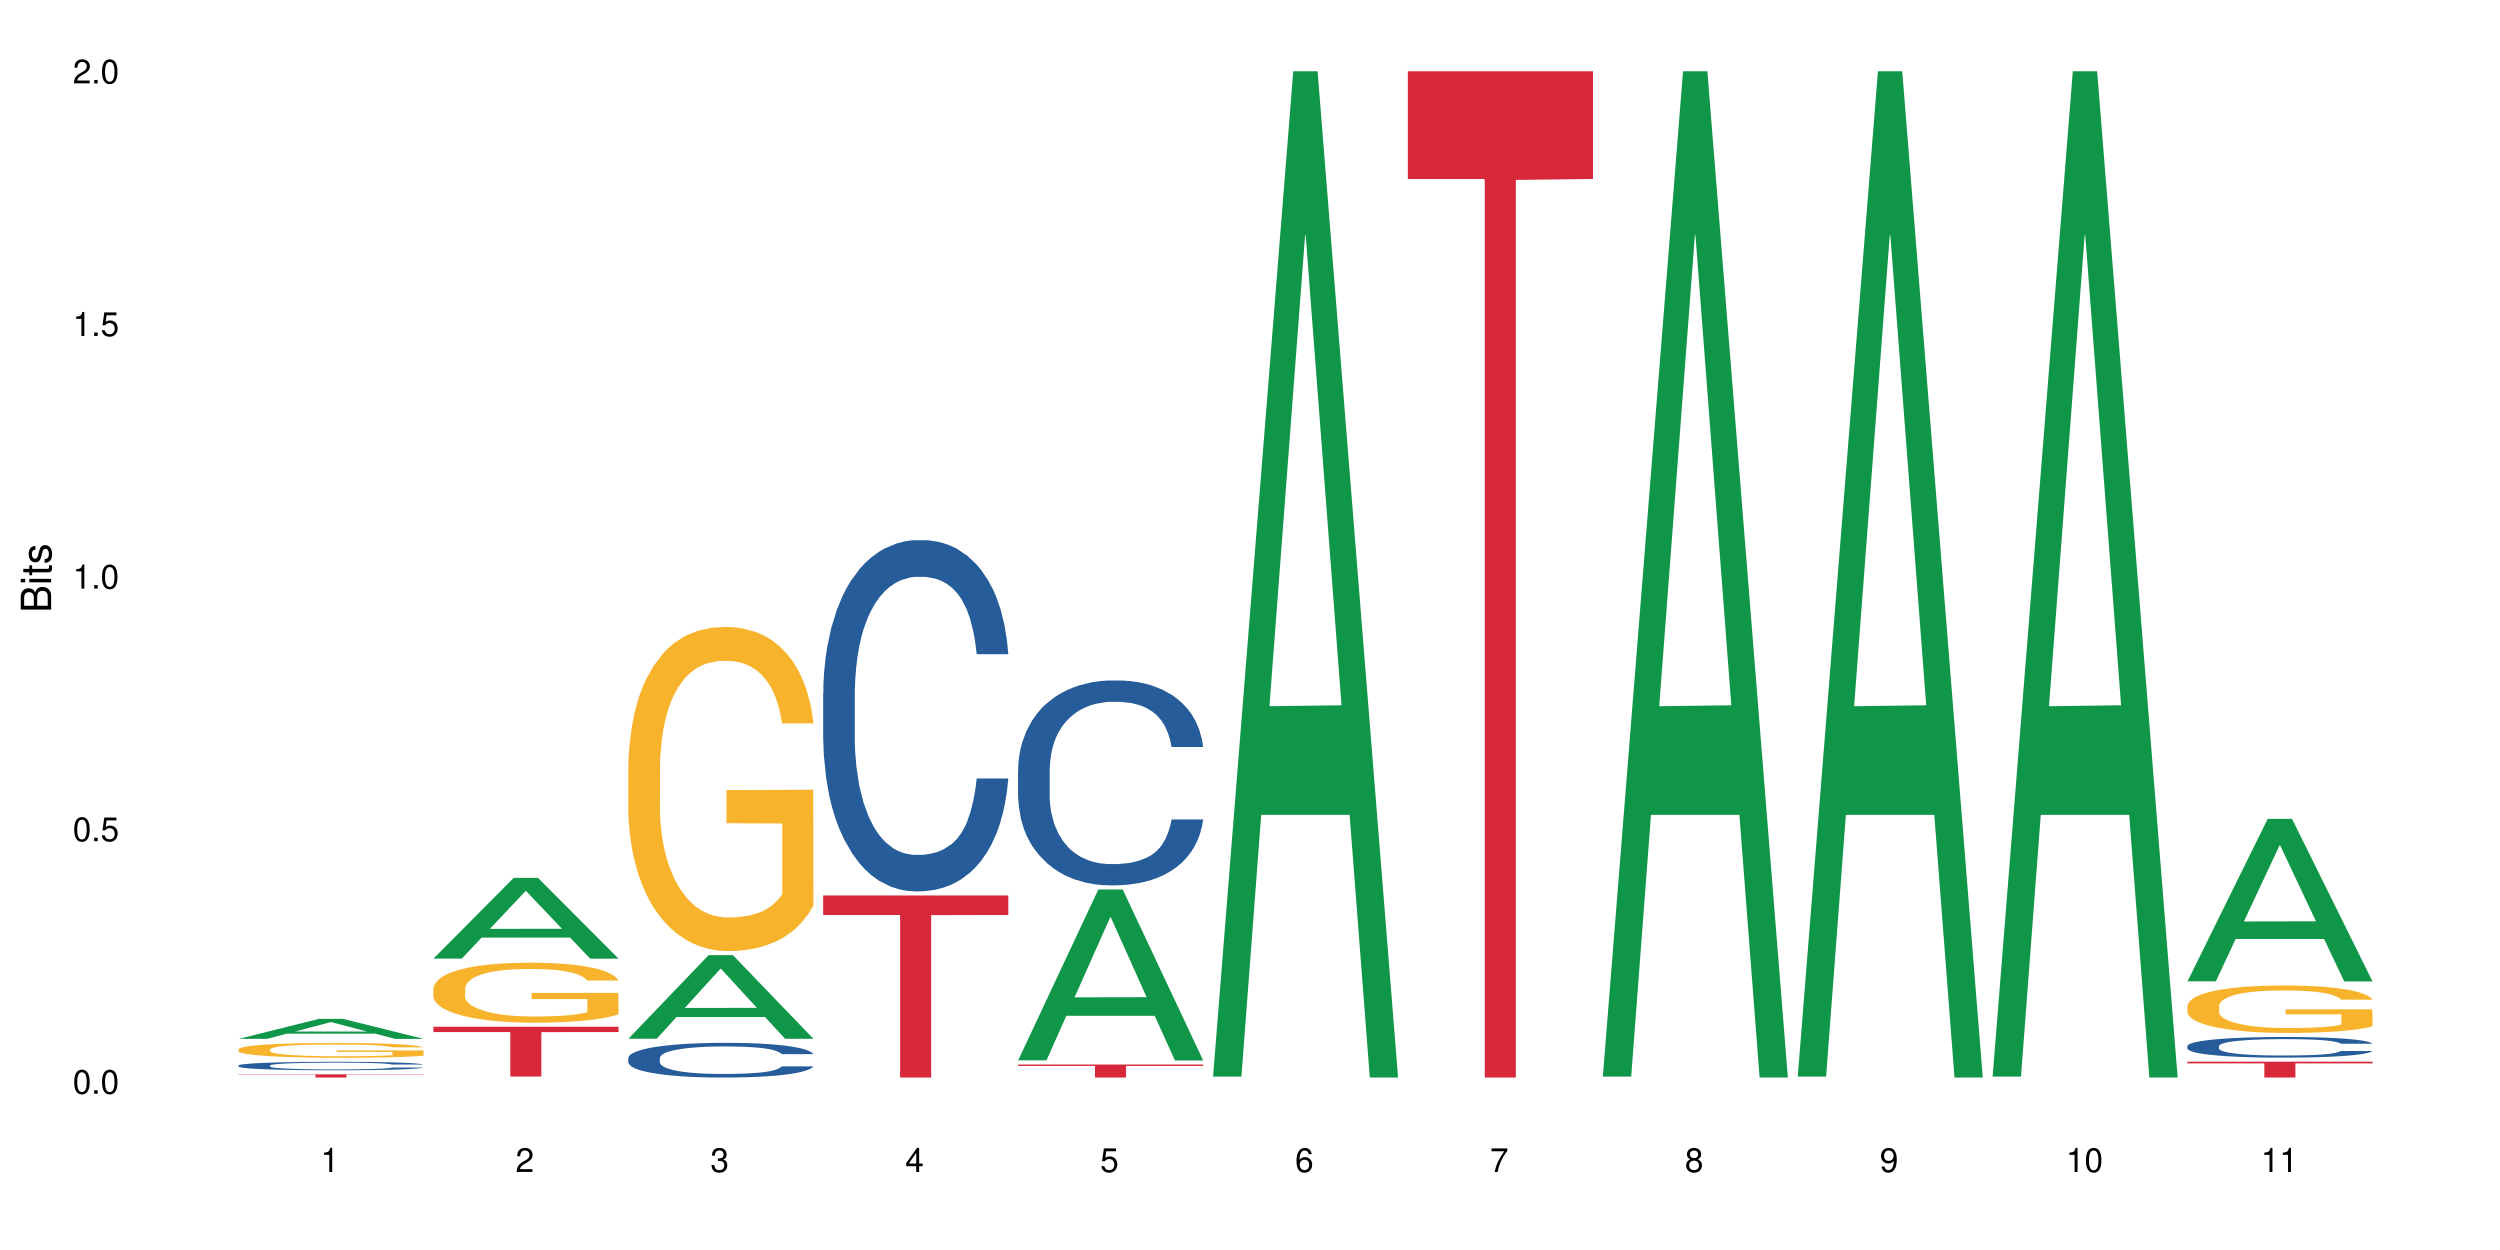 <?xml version="1.0" encoding="UTF-8"?>
<svg xmlns="http://www.w3.org/2000/svg" xmlns:xlink="http://www.w3.org/1999/xlink" width="720pt" height="360pt" viewBox="0 0 720 360" version="1.1">
<defs>
<g>
<symbol overflow="visible" id="glyph0-0">
<path style="stroke:none;" d=""/>
</symbol>
<symbol overflow="visible" id="glyph0-1">
<path style="stroke:none;" d="M 2.641 -6.938 C 2 -6.938 1.422 -6.656 1.078 -6.172 C 0.641 -5.562 0.406 -4.641 0.406 -3.359 C 0.406 -1.016 1.188 0.219 2.641 0.219 C 4.078 0.219 4.859 -1.016 4.859 -3.297 C 4.859 -4.641 4.656 -5.547 4.203 -6.172 C 3.844 -6.656 3.281 -6.938 2.641 -6.938 Z M 2.641 -6.188 C 3.547 -6.188 4 -5.25 4 -3.375 C 4 -1.406 3.562 -0.484 2.625 -0.484 C 1.734 -0.484 1.281 -1.438 1.281 -3.344 C 1.281 -5.25 1.734 -6.188 2.641 -6.188 Z M 2.641 -6.188 "/>
</symbol>
<symbol overflow="visible" id="glyph0-2">
<path style="stroke:none;" d="M 1.828 -1 L 0.828 -1 L 0.828 0 L 1.828 0 Z M 1.828 -1 "/>
</symbol>
<symbol overflow="visible" id="glyph0-3">
<path style="stroke:none;" d="M 4.562 -6.797 L 1.062 -6.797 L 0.547 -3.094 L 1.328 -3.094 C 1.719 -3.562 2.047 -3.734 2.578 -3.734 C 3.484 -3.734 4.062 -3.109 4.062 -2.094 C 4.062 -1.125 3.484 -0.531 2.578 -0.531 C 1.828 -0.531 1.375 -0.906 1.188 -1.672 L 0.328 -1.672 C 0.453 -1.109 0.547 -0.844 0.75 -0.594 C 1.125 -0.078 1.828 0.219 2.594 0.219 C 3.969 0.219 4.922 -0.781 4.922 -2.219 C 4.922 -3.562 4.031 -4.484 2.719 -4.484 C 2.25 -4.484 1.859 -4.359 1.469 -4.062 L 1.734 -5.969 L 4.562 -5.969 Z M 4.562 -6.797 "/>
</symbol>
<symbol overflow="visible" id="glyph0-4">
<path style="stroke:none;" d="M 2.484 -4.938 L 2.484 0 L 3.328 0 L 3.328 -6.938 L 2.766 -6.938 C 2.469 -5.875 2.281 -5.734 0.984 -5.562 L 0.984 -4.938 Z M 2.484 -4.938 "/>
</symbol>
<symbol overflow="visible" id="glyph0-5">
<path style="stroke:none;" d="M 4.859 -0.828 L 1.281 -0.828 C 1.359 -1.406 1.672 -1.781 2.5 -2.281 L 3.469 -2.828 C 4.406 -3.344 4.906 -4.062 4.906 -4.906 C 4.906 -5.484 4.672 -6.031 4.266 -6.406 C 3.859 -6.766 3.375 -6.938 2.719 -6.938 C 1.859 -6.938 1.219 -6.625 0.844 -6.031 C 0.609 -5.672 0.5 -5.234 0.484 -4.531 L 1.328 -4.531 C 1.359 -5.016 1.406 -5.281 1.531 -5.516 C 1.75 -5.938 2.188 -6.203 2.703 -6.203 C 3.469 -6.203 4.031 -5.641 4.031 -4.891 C 4.031 -4.344 3.719 -3.859 3.125 -3.516 L 2.234 -3 C 0.812 -2.172 0.406 -1.531 0.328 -0.016 L 4.859 -0.016 Z M 4.859 -0.828 "/>
</symbol>
<symbol overflow="visible" id="glyph0-6">
<path style="stroke:none;" d="M 2.125 -3.188 L 2.578 -3.188 C 3.5 -3.188 3.984 -2.766 3.984 -1.922 C 3.984 -1.062 3.469 -0.531 2.594 -0.531 C 1.656 -0.531 1.203 -1 1.156 -2.016 L 0.312 -2.016 C 0.344 -1.453 0.438 -1.094 0.609 -0.781 C 0.953 -0.109 1.625 0.219 2.547 0.219 C 3.953 0.219 4.859 -0.625 4.859 -1.938 C 4.859 -2.828 4.516 -3.297 3.703 -3.594 C 4.344 -3.844 4.656 -4.328 4.656 -5.031 C 4.656 -6.219 3.875 -6.938 2.578 -6.938 C 1.203 -6.938 0.484 -6.172 0.453 -4.703 L 1.297 -4.703 C 1.312 -5.125 1.344 -5.359 1.453 -5.578 C 1.641 -5.969 2.062 -6.203 2.594 -6.203 C 3.344 -6.203 3.797 -5.75 3.797 -5 C 3.797 -4.516 3.609 -4.219 3.25 -4.047 C 3.016 -3.953 2.703 -3.922 2.125 -3.906 Z M 2.125 -3.188 "/>
</symbol>
<symbol overflow="visible" id="glyph0-7">
<path style="stroke:none;" d="M 3.141 -1.672 L 3.141 0 L 3.984 0 L 3.984 -1.672 L 4.984 -1.672 L 4.984 -2.438 L 3.984 -2.438 L 3.984 -6.938 L 3.359 -6.938 L 0.266 -2.578 L 0.266 -1.672 Z M 3.141 -2.438 L 1 -2.438 L 3.141 -5.5 Z M 3.141 -2.438 "/>
</symbol>
<symbol overflow="visible" id="glyph0-8">
<path style="stroke:none;" d="M 4.781 -5.125 C 4.609 -6.266 3.891 -6.938 2.844 -6.938 C 2.094 -6.938 1.422 -6.578 1.031 -5.953 C 0.594 -5.266 0.406 -4.422 0.406 -3.172 C 0.406 -2 0.578 -1.25 0.984 -0.641 C 1.359 -0.078 1.953 0.219 2.703 0.219 C 3.984 0.219 4.922 -0.75 4.922 -2.094 C 4.922 -3.375 4.062 -4.281 2.844 -4.281 C 2.172 -4.281 1.641 -4.031 1.281 -3.516 C 1.281 -5.234 1.828 -6.188 2.797 -6.188 C 3.391 -6.188 3.797 -5.797 3.938 -5.125 Z M 2.734 -3.531 C 3.547 -3.531 4.062 -2.953 4.062 -2.031 C 4.062 -1.156 3.484 -0.531 2.703 -0.531 C 1.922 -0.531 1.328 -1.188 1.328 -2.078 C 1.328 -2.938 1.906 -3.531 2.734 -3.531 Z M 2.734 -3.531 "/>
</symbol>
<symbol overflow="visible" id="glyph0-9">
<path style="stroke:none;" d="M 4.984 -6.797 L 0.438 -6.797 L 0.438 -5.969 L 4.109 -5.969 C 2.5 -3.656 1.828 -2.234 1.328 0 L 2.219 0 C 2.594 -2.172 3.453 -4.047 4.984 -6.094 Z M 4.984 -6.797 "/>
</symbol>
<symbol overflow="visible" id="glyph0-10">
<path style="stroke:none;" d="M 3.75 -3.656 C 4.469 -4.094 4.688 -4.438 4.688 -5.078 C 4.688 -6.172 3.844 -6.938 2.641 -6.938 C 1.438 -6.938 0.594 -6.172 0.594 -5.094 C 0.594 -4.438 0.812 -4.094 1.516 -3.656 C 0.734 -3.266 0.359 -2.703 0.359 -1.922 C 0.359 -0.656 1.281 0.219 2.641 0.219 C 3.984 0.219 4.922 -0.656 4.922 -1.922 C 4.922 -2.703 4.531 -3.266 3.75 -3.656 Z M 2.641 -6.188 C 3.359 -6.188 3.812 -5.75 3.812 -5.062 C 3.812 -4.406 3.344 -3.984 2.641 -3.984 C 1.922 -3.984 1.453 -4.406 1.453 -5.078 C 1.453 -5.75 1.922 -6.188 2.641 -6.188 Z M 2.641 -3.266 C 3.484 -3.266 4.062 -2.719 4.062 -1.906 C 4.062 -1.078 3.484 -0.531 2.625 -0.531 C 1.797 -0.531 1.219 -1.094 1.219 -1.906 C 1.219 -2.719 1.781 -3.266 2.641 -3.266 Z M 2.641 -3.266 "/>
</symbol>
<symbol overflow="visible" id="glyph0-11">
<path style="stroke:none;" d="M 0.516 -1.578 C 0.672 -0.453 1.406 0.219 2.438 0.219 C 3.188 0.219 3.859 -0.141 4.266 -0.766 C 4.688 -1.453 4.891 -2.297 4.891 -3.547 C 4.891 -4.719 4.703 -5.453 4.312 -6.078 C 3.938 -6.641 3.344 -6.938 2.594 -6.938 C 1.297 -6.938 0.359 -5.969 0.359 -4.625 C 0.359 -3.344 1.234 -2.453 2.453 -2.453 C 3.094 -2.453 3.578 -2.672 4.016 -3.203 C 4 -1.484 3.469 -0.531 2.5 -0.531 C 1.906 -0.531 1.484 -0.906 1.359 -1.578 Z M 2.578 -6.203 C 3.375 -6.203 3.969 -5.531 3.969 -4.641 C 3.969 -3.797 3.391 -3.188 2.547 -3.188 C 1.734 -3.188 1.234 -3.766 1.234 -4.688 C 1.234 -5.562 1.797 -6.203 2.578 -6.203 Z M 2.578 -6.203 "/>
</symbol>
<symbol overflow="visible" id="glyph1-0">
<path style="stroke:none;" d=""/>
</symbol>
<symbol overflow="visible" id="glyph1-1">
<path style="stroke:none;" d="M 0 -0.953 L 0 -4.891 C 0 -5.719 -0.234 -6.344 -0.734 -6.797 C -1.188 -7.234 -1.812 -7.469 -2.5 -7.469 C -3.547 -7.469 -4.188 -7 -4.625 -5.875 C -4.984 -6.688 -5.625 -7.094 -6.531 -7.094 C -7.172 -7.094 -7.734 -6.859 -8.141 -6.391 C -8.562 -5.922 -8.75 -5.344 -8.75 -4.5 L -8.75 -0.953 Z M -4.984 -2.062 L -7.766 -2.062 L -7.766 -4.219 C -7.766 -4.844 -7.688 -5.203 -7.453 -5.5 C -7.219 -5.812 -6.859 -5.969 -6.375 -5.969 C -5.891 -5.969 -5.531 -5.812 -5.297 -5.5 C -5.062 -5.203 -4.984 -4.844 -4.984 -4.219 Z M -0.984 -2.062 L -4 -2.062 L -4 -4.781 C -4 -5.766 -3.438 -6.359 -2.484 -6.359 C -1.547 -6.359 -0.984 -5.766 -0.984 -4.781 Z M -0.984 -2.062 "/>
</symbol>
<symbol overflow="visible" id="glyph1-2">
<path style="stroke:none;" d="M -6.281 -1.797 L -6.281 -0.797 L 0 -0.797 L 0 -1.797 Z M -8.75 -1.797 L -8.75 -0.797 L -7.484 -0.797 L -7.484 -1.797 Z M -8.75 -1.797 "/>
</symbol>
<symbol overflow="visible" id="glyph1-3">
<path style="stroke:none;" d="M -6.281 -3.047 L -6.281 -2.016 L -8.016 -2.016 L -8.016 -1.016 L -6.281 -1.016 L -6.281 -0.172 L -5.469 -0.172 L -5.469 -1.016 L -0.719 -1.016 C -0.078 -1.016 0.281 -1.453 0.281 -2.234 C 0.281 -2.5 0.25 -2.719 0.188 -3.047 L -0.641 -3.047 C -0.609 -2.906 -0.594 -2.766 -0.594 -2.562 C -0.594 -2.141 -0.719 -2.016 -1.156 -2.016 L -5.469 -2.016 L -5.469 -3.047 Z M -6.281 -3.047 "/>
</symbol>
<symbol overflow="visible" id="glyph1-4">
<path style="stroke:none;" d="M -4.531 -5.25 C -5.766 -5.25 -6.469 -4.422 -6.469 -2.969 C -6.469 -1.516 -5.719 -0.562 -4.547 -0.562 C -3.562 -0.562 -3.094 -1.062 -2.734 -2.562 L -2.516 -3.484 C -2.344 -4.188 -2.094 -4.469 -1.641 -4.469 C -1.047 -4.469 -0.641 -3.875 -0.641 -3 C -0.641 -2.453 -0.797 -2 -1.062 -1.75 C -1.25 -1.594 -1.422 -1.531 -1.875 -1.469 L -1.875 -0.406 C -0.422 -0.453 0.281 -1.266 0.281 -2.922 C 0.281 -4.5 -0.5 -5.516 -1.719 -5.516 C -2.656 -5.516 -3.172 -4.984 -3.469 -3.734 L -3.703 -2.766 C -3.891 -1.953 -4.156 -1.609 -4.594 -1.609 C -5.188 -1.609 -5.547 -2.125 -5.547 -2.938 C -5.547 -3.75 -5.203 -4.172 -4.531 -4.203 Z M -4.531 -5.25 "/>
</symbol>
</g>
</defs>
<g id="surface1">
<rect x="0" y="0" width="720" height="360" style="fill:rgb(100%,100%,100%);fill-opacity:1;stroke:none;"/>
<path style=" stroke:none;fill-rule:nonzero;fill:rgb(6.275%,58.824%,28.235%);fill-opacity:1;" d="M 68.684 299.203 L 68.742 299.199 L 91.816 293.441 L 98.82 293.441 L 122.008 299.207 L 113.859 299.207 L 108.051 297.703 L 82.586 297.703 L 76.891 299.203 L 68.684 299.203 L 85.035 297.082 L 105.715 297.074 L 95.402 294.383 L 95.289 294.379 L 95.176 294.395 L 84.977 297.074 L 85.035 297.082 Z M 68.684 299.203 "/>
<path style=" stroke:none;fill-rule:nonzero;fill:rgb(14.51%,36.078%,60%);fill-opacity:1;" d="M 68.684 306.863 L 68.75 306.859 L 68.75 306.805 L 68.945 306.723 L 69.402 306.613 L 69.855 306.539 L 71.027 306.41 L 72.652 306.281 L 74.344 306.184 L 75.578 306.125 L 76.684 306.078 L 79.219 305.996 L 80.844 305.953 L 82.602 305.918 L 84.746 305.879 L 86.309 305.855 L 89.82 305.82 L 92.422 305.805 L 94.438 305.797 L 98.793 305.797 L 101.395 305.809 L 103.281 305.82 L 105.359 305.836 L 107.117 305.855 L 110.172 305.906 L 112.902 305.969 L 114.141 306.004 L 116.09 306.074 L 117.586 306.141 L 118.625 306.199 L 119.797 306.281 L 120.836 306.383 L 121.617 306.496 L 122.008 306.59 L 112.902 306.59 L 112.449 306.504 L 111.93 306.434 L 110.953 306.34 L 109.977 306.277 L 108.613 306.211 L 107.375 306.168 L 105.688 306.125 L 104.191 306.102 L 102.629 306.078 L 101.133 306.066 L 98.273 306.055 L 94.957 306.055 L 93.723 306.059 L 91.184 306.074 L 89.82 306.09 L 87.867 306.121 L 86.504 306.152 L 84.879 306.195 L 83.773 306.234 L 82.406 306.293 L 81.43 306.344 L 80.324 306.418 L 79.676 306.473 L 79.09 306.535 L 78.57 306.609 L 78.18 306.688 L 77.918 306.77 L 77.789 306.852 L 77.789 307.195 L 77.918 307.277 L 78.246 307.371 L 79.09 307.508 L 80.324 307.625 L 81.758 307.719 L 83.121 307.785 L 83.902 307.816 L 84.941 307.852 L 86.566 307.898 L 88.91 307.941 L 90.273 307.961 L 92.355 307.977 L 94.5 307.988 L 97.363 307.988 L 99.898 307.977 L 101.59 307.965 L 103.344 307.949 L 105.75 307.91 L 107.246 307.875 L 108.547 307.832 L 109.523 307.789 L 110.172 307.754 L 111.148 307.684 L 111.93 307.609 L 112.512 307.531 L 112.902 307.457 L 122.008 307.457 L 121.617 307.543 L 121.031 307.633 L 120.445 307.695 L 119.535 307.773 L 118.496 307.844 L 117 307.922 L 115.766 307.973 L 114.141 308.027 L 112.645 308.07 L 111.02 308.109 L 108.613 308.152 L 107.051 308.176 L 105.359 308.195 L 103.344 308.215 L 100.809 308.23 L 98.078 308.238 L 95.543 308.242 L 92.809 308.238 L 90.793 308.227 L 88.129 308.207 L 84.812 308.168 L 82.406 308.125 L 80.52 308.082 L 78.895 308.039 L 77.074 307.977 L 74.734 307.879 L 73.301 307.805 L 72.328 307.742 L 71.223 307.652 L 70.441 307.574 L 69.531 307.449 L 68.879 307.293 L 68.684 307.168 Z M 68.684 306.863 "/>
<path style=" stroke:none;fill-rule:nonzero;fill:rgb(96.863%,70.196%,16.863%);fill-opacity:1;" d="M 68.684 302.199 L 68.75 302.195 L 68.75 302.117 L 69.012 301.941 L 69.66 301.699 L 70.508 301.5 L 71.418 301.344 L 72 301.266 L 72.977 301.148 L 73.824 301.062 L 75.969 300.887 L 78.699 300.723 L 80.195 300.652 L 81.887 300.586 L 84.293 300.512 L 85.398 300.484 L 88.777 300.422 L 92.617 300.383 L 96.844 300.371 L 98.793 300.375 L 101.461 300.391 L 105.102 300.434 L 107.18 300.473 L 108.809 300.512 L 110.496 300.562 L 112.578 300.641 L 114.531 300.734 L 116.09 300.828 L 117.652 300.945 L 118.953 301.07 L 120.059 301.207 L 121.031 301.367 L 121.617 301.504 L 122.008 301.641 L 112.969 301.641 L 112.449 301.504 L 111.863 301.398 L 110.887 301.273 L 109.914 301.18 L 108.938 301.105 L 107.117 301.004 L 105.555 300.941 L 103.605 300.887 L 101.719 300.852 L 99.574 300.828 L 98.273 300.82 L 94.828 300.82 L 91.703 300.848 L 89.883 300.879 L 88.582 300.91 L 86.762 300.969 L 85.656 301.016 L 85.008 301.047 L 83.055 301.168 L 81.758 301.277 L 81.039 301.348 L 80.129 301.465 L 79.48 301.57 L 78.766 301.727 L 78.375 301.844 L 77.855 302.109 L 77.789 302.809 L 77.984 302.957 L 78.375 303.117 L 78.895 303.258 L 79.676 303.406 L 80.457 303.52 L 81.82 303.668 L 82.992 303.77 L 83.902 303.836 L 85.656 303.941 L 86.371 303.977 L 88.062 304.047 L 89.82 304.102 L 91.965 304.148 L 93.59 304.172 L 96.191 304.191 L 99.508 304.191 L 103.41 304.168 L 105.883 304.137 L 107.57 304.105 L 108.676 304.078 L 110.043 304.035 L 111.02 303.996 L 111.93 303.953 L 113.035 303.887 L 113.035 302.957 L 96.973 302.953 L 96.973 302.516 L 121.941 302.512 L 122.008 304.035 L 120.641 304.141 L 118.953 304.242 L 117.324 304.32 L 115.637 304.387 L 113.23 304.461 L 111.277 304.508 L 108.285 304.562 L 105.555 304.598 L 102.695 304.621 L 100.16 304.633 L 97.168 304.637 L 94.5 304.629 L 91.641 304.605 L 89.363 304.574 L 87.281 304.535 L 85.203 304.484 L 82.602 304.402 L 80.91 304.336 L 79.156 304.254 L 77.398 304.156 L 75.84 304.051 L 74.797 303.969 L 73.758 303.875 L 72.652 303.758 L 71.613 303.625 L 70.832 303.508 L 70.117 303.371 L 69.598 303.242 L 69.074 303.066 L 68.816 302.926 L 68.684 302.805 Z M 68.684 302.199 "/>
<path style=" stroke:none;fill-rule:nonzero;fill:rgb(83.922%,15.686%,22.353%);fill-opacity:1;" d="M 68.684 309.406 L 122.008 309.406 L 122.008 309.504 L 99.785 309.504 L 99.785 310.332 L 90.844 310.332 L 90.844 309.508 L 90.715 309.504 L 68.684 309.504 Z M 68.684 309.406 "/>
<path style=" stroke:none;fill-rule:nonzero;fill:rgb(6.275%,58.824%,28.235%);fill-opacity:1;" d="M 124.812 276.074 L 124.871 276.055 L 147.941 252.832 L 154.949 252.832 L 178.137 276.098 L 169.988 276.098 L 164.18 270.023 L 138.715 270.023 L 133.016 276.074 L 124.812 276.074 L 141.164 267.512 L 161.844 267.492 L 151.531 256.633 L 151.418 256.613 L 151.305 256.676 L 141.105 267.492 L 141.164 267.512 Z M 124.812 276.074 "/>
<path style=" stroke:none;fill-rule:nonzero;fill:rgb(96.863%,70.196%,16.863%);fill-opacity:1;" d="M 124.812 284.66 L 124.879 284.645 L 124.879 284.328 L 125.141 283.617 L 125.789 282.641 L 126.633 281.836 L 127.547 281.207 L 128.129 280.875 L 129.105 280.402 L 129.949 280.055 L 132.098 279.344 L 134.828 278.68 L 136.324 278.398 L 138.016 278.129 L 140.422 277.828 L 141.527 277.719 L 144.906 277.465 L 148.742 277.309 L 152.969 277.262 L 154.922 277.277 L 157.586 277.34 L 161.23 277.512 L 163.309 277.672 L 164.934 277.828 L 166.625 278.035 L 168.707 278.348 L 170.656 278.727 L 172.219 279.105 L 173.777 279.582 L 175.078 280.086 L 176.184 280.637 L 177.16 281.301 L 177.746 281.852 L 178.137 282.402 L 169.098 282.402 L 168.578 281.852 L 167.992 281.426 L 167.016 280.906 L 166.039 280.527 L 165.066 280.227 L 163.246 279.816 L 161.684 279.562 L 159.734 279.344 L 157.848 279.203 L 155.703 279.105 L 154.402 279.074 L 150.953 279.074 L 147.832 279.188 L 146.012 279.312 L 144.711 279.438 L 142.891 279.676 L 141.785 279.863 L 141.137 279.992 L 139.184 280.48 L 137.883 280.922 L 137.168 281.223 L 136.258 281.695 L 135.609 282.121 L 134.895 282.75 L 134.504 283.227 L 133.984 284.297 L 133.918 287.137 L 134.113 287.738 L 134.504 288.383 L 135.023 288.953 L 135.805 289.551 L 136.582 290.008 L 137.949 290.625 L 139.121 291.035 L 140.031 291.301 L 141.785 291.73 L 142.5 291.871 L 144.191 292.156 L 145.949 292.375 L 148.094 292.566 L 149.719 292.66 L 152.32 292.738 L 155.637 292.738 L 159.539 292.645 L 162.008 292.52 L 163.699 292.391 L 164.805 292.281 L 166.172 292.105 L 167.145 291.949 L 168.059 291.777 L 169.164 291.508 L 169.164 287.738 L 153.102 287.723 L 153.102 285.953 L 178.07 285.938 L 178.137 292.105 L 176.77 292.535 L 175.078 292.945 L 173.453 293.258 L 171.762 293.527 L 169.355 293.828 L 167.406 294.016 L 164.414 294.238 L 161.684 294.379 L 158.824 294.473 L 156.285 294.52 L 153.297 294.535 L 150.629 294.504 L 147.77 294.41 L 145.492 294.285 L 143.41 294.125 L 141.332 293.922 L 138.73 293.59 L 137.039 293.32 L 135.285 292.992 L 133.527 292.598 L 131.969 292.172 L 130.926 291.84 L 129.887 291.461 L 128.781 290.988 L 127.738 290.449 L 126.961 289.961 L 126.246 289.41 L 125.723 288.891 L 125.203 288.18 L 124.945 287.609 L 124.812 287.121 Z M 124.812 284.66 "/>
<path style=" stroke:none;fill-rule:nonzero;fill:rgb(83.922%,15.686%,22.353%);fill-opacity:1;" d="M 124.812 295.699 L 178.137 295.699 L 178.137 297.234 L 155.914 297.25 L 155.914 310.039 L 146.973 310.039 L 146.973 297.262 L 146.844 297.234 L 124.812 297.234 Z M 124.812 295.699 "/>
<path style=" stroke:none;fill-rule:nonzero;fill:rgb(6.275%,58.824%,28.235%);fill-opacity:1;" d="M 180.941 299.156 L 181 299.137 L 204.07 275.086 L 211.078 275.086 L 234.266 299.18 L 226.117 299.18 L 220.309 292.891 L 194.844 292.891 L 189.145 299.156 L 180.941 299.156 L 197.293 290.289 L 217.973 290.266 L 207.66 279.023 L 207.547 279 L 207.434 279.07 L 197.234 290.266 L 197.293 290.289 Z M 180.941 299.156 "/>
<path style=" stroke:none;fill-rule:nonzero;fill:rgb(14.51%,36.078%,60%);fill-opacity:1;" d="M 180.941 304.691 L 181.008 304.68 L 181.008 304.461 L 181.203 304.113 L 181.656 303.676 L 182.113 303.375 L 183.285 302.836 L 184.91 302.316 L 186.602 301.914 L 187.836 301.676 L 188.941 301.496 L 191.477 301.156 L 193.102 300.984 L 194.859 300.828 L 197.004 300.672 L 198.566 300.582 L 202.074 300.434 L 204.676 300.371 L 206.691 300.344 L 211.051 300.344 L 213.652 300.379 L 215.535 300.426 L 217.617 300.5 L 219.375 300.582 L 222.43 300.781 L 225.16 301.039 L 226.395 301.184 L 228.348 301.469 L 229.844 301.742 L 230.883 301.977 L 232.055 302.316 L 233.094 302.727 L 233.875 303.191 L 234.266 303.586 L 225.16 303.586 L 224.707 303.219 L 224.184 302.938 L 223.211 302.562 L 222.234 302.297 L 220.867 302.031 L 219.633 301.859 L 217.941 301.688 L 216.445 301.578 L 214.887 301.496 L 213.391 301.441 L 210.531 301.387 L 207.215 301.387 L 205.977 301.402 L 203.441 301.477 L 202.074 301.539 L 200.125 301.668 L 198.762 301.785 L 197.133 301.969 L 196.027 302.125 L 194.664 302.363 L 193.688 302.57 L 192.582 302.875 L 191.934 303.102 L 191.348 303.355 L 190.828 303.66 L 190.438 303.977 L 190.176 304.316 L 190.047 304.645 L 190.047 306.059 L 190.176 306.387 L 190.5 306.773 L 191.348 307.328 L 192.582 307.812 L 194.012 308.195 L 195.379 308.469 L 196.16 308.598 L 197.199 308.742 L 198.824 308.926 L 201.164 309.109 L 202.531 309.184 L 204.613 309.254 L 206.758 309.293 L 209.621 309.293 L 212.156 309.254 L 213.848 309.211 L 215.602 309.137 L 218.008 308.98 L 219.504 308.836 L 220.805 308.66 L 221.777 308.488 L 222.43 308.344 L 223.406 308.059 L 224.184 307.75 L 224.77 307.43 L 225.16 307.117 L 234.266 307.117 L 233.875 307.484 L 233.289 307.84 L 232.703 308.105 L 231.793 308.426 L 230.754 308.707 L 229.258 309.027 L 228.023 309.238 L 226.395 309.465 L 224.902 309.637 L 223.273 309.793 L 220.867 309.977 L 219.309 310.066 L 217.617 310.148 L 215.602 310.223 L 213.066 310.285 L 210.336 310.324 L 207.797 310.332 L 205.066 310.312 L 203.051 310.277 L 200.387 310.195 L 197.07 310.031 L 194.664 309.859 L 192.777 309.684 L 191.152 309.5 L 189.332 309.254 L 186.988 308.852 L 185.559 308.543 L 184.582 308.289 L 183.477 307.93 L 182.699 307.613 L 181.789 307.102 L 181.137 306.453 L 180.941 305.949 Z M 180.941 304.691 "/>
<path style=" stroke:none;fill-rule:nonzero;fill:rgb(96.863%,70.196%,16.863%);fill-opacity:1;" d="M 180.941 220.539 L 181.008 220.453 L 181.008 218.746 L 181.266 214.91 L 181.918 209.621 L 182.762 205.273 L 183.672 201.859 L 184.258 200.07 L 185.234 197.512 L 186.078 195.637 L 188.227 191.797 L 190.957 188.215 L 192.453 186.68 L 194.145 185.23 L 196.551 183.609 L 197.656 183.012 L 201.035 181.648 L 204.871 180.797 L 209.098 180.539 L 211.051 180.625 L 213.715 180.965 L 217.359 181.906 L 219.438 182.758 L 221.062 183.609 L 222.754 184.719 L 224.836 186.426 L 226.785 188.473 L 228.348 190.52 L 229.906 193.078 L 231.207 195.805 L 232.312 198.789 L 233.289 202.371 L 233.875 205.355 L 234.266 208.344 L 225.227 208.344 L 224.707 205.355 L 224.121 203.055 L 223.145 200.238 L 222.168 198.191 L 221.195 196.574 L 219.375 194.355 L 217.812 192.992 L 215.863 191.797 L 213.977 191.031 L 211.832 190.52 L 210.531 190.348 L 207.082 190.348 L 203.961 190.945 L 202.141 191.625 L 200.84 192.309 L 199.02 193.59 L 197.914 194.613 L 197.266 195.293 L 195.312 197.938 L 194.012 200.324 L 193.297 201.945 L 192.387 204.504 L 191.738 206.809 L 191.023 210.219 L 190.633 212.777 L 190.109 218.574 L 190.047 233.926 L 190.242 237.168 L 190.633 240.664 L 191.152 243.734 L 191.934 246.977 L 192.711 249.449 L 194.078 252.773 L 195.25 254.992 L 196.16 256.441 L 197.914 258.742 L 198.629 259.512 L 200.32 261.047 L 202.074 262.238 L 204.223 263.262 L 205.848 263.773 L 208.449 264.203 L 211.766 264.203 L 215.668 263.691 L 218.137 263.008 L 219.828 262.324 L 220.934 261.727 L 222.301 260.789 L 223.273 259.938 L 224.184 259 L 225.289 257.551 L 225.289 237.168 L 209.23 237.082 L 209.23 227.531 L 234.199 227.445 L 234.266 260.789 L 232.898 263.094 L 231.207 265.309 L 229.582 267.016 L 227.891 268.465 L 225.484 270.086 L 223.535 271.109 L 220.543 272.305 L 217.812 273.07 L 214.953 273.582 L 212.414 273.84 L 209.426 273.922 L 206.758 273.754 L 203.898 273.242 L 201.621 272.559 L 199.539 271.707 L 197.461 270.598 L 194.859 268.809 L 193.168 267.355 L 191.41 265.566 L 189.656 263.434 L 188.094 261.133 L 187.055 259.34 L 186.016 257.293 L 184.91 254.734 L 183.867 251.836 L 183.09 249.191 L 182.371 246.207 L 181.852 243.395 L 181.332 239.555 L 181.074 236.484 L 180.941 233.84 Z M 180.941 220.539 "/>
<path style=" stroke:none;fill-rule:nonzero;fill:rgb(14.51%,36.078%,60%);fill-opacity:1;" d="M 237.07 199.602 L 237.137 199.508 L 237.137 197.289 L 237.332 193.777 L 237.785 189.336 L 238.242 186.285 L 239.41 180.832 L 241.039 175.562 L 242.727 171.492 L 243.965 169.09 L 245.07 167.242 L 247.605 163.82 L 249.23 162.062 L 250.988 160.492 L 253.133 158.922 L 254.691 157.996 L 258.203 156.516 L 260.805 155.867 L 262.82 155.59 L 267.18 155.59 L 269.781 155.961 L 271.664 156.422 L 273.746 157.164 L 275.5 157.996 L 278.559 160.031 L 281.289 162.617 L 282.523 164.098 L 284.477 166.965 L 285.973 169.738 L 287.012 172.141 L 288.184 175.562 L 289.223 179.723 L 290.004 184.438 L 290.395 188.414 L 281.289 188.414 L 280.832 184.715 L 280.312 181.848 L 279.34 178.059 L 278.363 175.375 L 276.996 172.695 L 275.762 170.938 L 274.07 169.184 L 272.574 168.074 L 271.016 167.242 L 269.52 166.688 L 266.656 166.133 L 263.34 166.133 L 262.105 166.316 L 259.57 167.055 L 258.203 167.703 L 256.254 168.996 L 254.887 170.199 L 253.262 172.047 L 252.156 173.621 L 250.793 176.023 L 249.816 178.152 L 248.711 181.203 L 248.059 183.512 L 247.477 186.102 L 246.953 189.152 L 246.566 192.387 L 246.305 195.809 L 246.176 199.137 L 246.176 213.469 L 246.305 216.797 L 246.629 220.68 L 247.477 226.32 L 248.711 231.219 L 250.141 235.102 L 251.508 237.875 L 252.289 239.172 L 253.328 240.648 L 254.953 242.5 L 257.293 244.348 L 258.66 245.086 L 260.742 245.828 L 262.887 246.199 L 265.746 246.199 L 268.285 245.828 L 269.973 245.363 L 271.73 244.625 L 274.137 243.055 L 275.633 241.574 L 276.934 239.816 L 277.906 238.062 L 278.559 236.582 L 279.535 233.715 L 280.312 230.574 L 280.898 227.336 L 281.289 224.191 L 290.395 224.191 L 290.004 227.891 L 289.418 231.496 L 288.832 234.18 L 287.922 237.414 L 286.883 240.281 L 285.387 243.516 L 284.148 245.641 L 282.523 247.953 L 281.027 249.711 L 279.402 251.281 L 276.996 253.133 L 275.438 254.055 L 273.746 254.887 L 271.73 255.629 L 269.195 256.273 L 266.465 256.645 L 263.926 256.738 L 261.195 256.551 L 259.18 256.184 L 256.516 255.352 L 253.199 253.688 L 250.793 251.93 L 248.906 250.172 L 247.281 248.324 L 245.461 245.828 L 243.117 241.758 L 241.688 238.617 L 240.711 236.027 L 239.605 232.422 L 238.828 229.188 L 237.918 224.008 L 237.266 217.445 L 237.07 212.359 Z M 237.07 199.602 "/>
<path style=" stroke:none;fill-rule:nonzero;fill:rgb(83.922%,15.686%,22.353%);fill-opacity:1;" d="M 237.07 257.902 L 290.395 257.902 L 290.395 263.512 L 268.172 263.562 L 268.172 310.332 L 259.23 310.332 L 259.23 263.613 L 259.098 263.512 L 237.07 263.512 Z M 237.07 257.902 "/>
<path style=" stroke:none;fill-rule:nonzero;fill:rgb(6.275%,58.824%,28.235%);fill-opacity:1;" d="M 293.199 305.367 L 293.258 305.32 L 316.328 256.164 L 323.336 256.164 L 346.52 305.414 L 338.375 305.414 L 332.562 292.559 L 307.098 292.559 L 301.402 305.367 L 293.199 305.367 L 309.551 287.238 L 330.227 287.195 L 319.918 264.211 L 319.805 264.164 L 319.688 264.305 L 309.492 287.195 L 309.551 287.238 Z M 293.199 305.367 "/>
<path style=" stroke:none;fill-rule:nonzero;fill:rgb(14.51%,36.078%,60%);fill-opacity:1;" d="M 293.199 221.664 L 293.266 221.609 L 293.266 220.312 L 293.461 218.266 L 293.914 215.676 L 294.371 213.895 L 295.539 210.711 L 297.164 207.637 L 298.855 205.262 L 300.094 203.859 L 301.199 202.781 L 303.734 200.785 L 305.359 199.762 L 307.113 198.844 L 309.262 197.926 L 310.82 197.387 L 314.332 196.523 L 316.934 196.148 L 318.949 195.984 L 323.309 195.984 L 325.906 196.199 L 327.793 196.469 L 329.875 196.902 L 331.629 197.387 L 334.688 198.574 L 337.418 200.086 L 338.652 200.949 L 340.605 202.621 L 342.098 204.238 L 343.141 205.641 L 344.309 207.637 L 345.352 210.066 L 346.133 212.816 L 346.52 215.137 L 337.418 215.137 L 336.961 212.977 L 336.441 211.305 L 335.465 209.094 L 334.492 207.527 L 333.125 205.965 L 331.891 204.941 L 330.199 203.914 L 328.703 203.266 L 327.145 202.781 L 325.648 202.457 L 322.785 202.133 L 319.469 202.133 L 318.234 202.242 L 315.699 202.676 L 314.332 203.051 L 312.383 203.809 L 311.016 204.508 L 309.391 205.586 L 308.285 206.504 L 306.922 207.906 L 305.945 209.148 L 304.84 210.926 L 304.188 212.277 L 303.605 213.785 L 303.082 215.566 L 302.691 217.453 L 302.434 219.449 L 302.305 221.395 L 302.305 229.754 L 302.434 231.695 L 302.758 233.961 L 303.605 237.254 L 304.84 240.113 L 306.27 242.379 L 307.637 243.996 L 308.414 244.75 L 309.457 245.613 L 311.082 246.691 L 313.422 247.77 L 314.789 248.203 L 316.867 248.633 L 319.016 248.852 L 321.875 248.852 L 324.414 248.633 L 326.102 248.363 L 327.859 247.934 L 330.266 247.016 L 331.762 246.152 L 333.062 245.129 L 334.035 244.102 L 334.688 243.238 L 335.66 241.566 L 336.441 239.734 L 337.027 237.844 L 337.418 236.012 L 346.52 236.012 L 346.133 238.168 L 345.547 240.273 L 344.961 241.836 L 344.051 243.727 L 343.012 245.398 L 341.516 247.285 L 340.277 248.527 L 338.652 249.875 L 337.156 250.898 L 335.531 251.816 L 333.125 252.895 L 331.566 253.434 L 329.875 253.922 L 327.859 254.352 L 325.324 254.73 L 322.59 254.945 L 320.055 255 L 317.324 254.891 L 315.309 254.676 L 312.641 254.191 L 309.324 253.219 L 306.922 252.195 L 305.035 251.168 L 303.41 250.09 L 301.586 248.633 L 299.246 246.262 L 297.816 244.426 L 296.84 242.918 L 295.734 240.812 L 294.953 238.926 L 294.043 235.902 L 293.395 232.074 L 293.199 229.105 Z M 293.199 221.664 "/>
<path style=" stroke:none;fill-rule:nonzero;fill:rgb(83.922%,15.686%,22.353%);fill-opacity:1;" d="M 293.199 306.578 L 346.52 306.578 L 346.52 306.98 L 324.297 306.984 L 324.297 310.332 L 315.359 310.332 L 315.359 306.988 L 315.227 306.98 L 293.199 306.98 Z M 293.199 306.578 "/>
<path style=" stroke:none;fill-rule:nonzero;fill:rgb(6.275%,58.824%,28.235%);fill-opacity:1;" d="M 349.328 310.059 L 349.383 309.789 L 372.457 20.527 L 379.465 20.527 L 402.648 310.332 L 394.504 310.332 L 388.691 234.684 L 363.227 234.684 L 357.531 310.059 L 349.328 310.059 L 365.676 203.391 L 386.355 203.117 L 376.047 67.875 L 375.934 67.602 L 375.816 68.418 L 365.621 203.117 L 365.676 203.391 Z M 349.328 310.059 "/>
<path style=" stroke:none;fill-rule:nonzero;fill:rgb(83.922%,15.686%,22.353%);fill-opacity:1;" d="M 405.457 20.527 L 458.777 20.527 L 458.777 51.547 L 436.555 51.82 L 436.555 310.332 L 427.613 310.332 L 427.613 52.094 L 427.484 51.547 L 405.457 51.547 Z M 405.457 20.527 "/>
<path style=" stroke:none;fill-rule:nonzero;fill:rgb(6.275%,58.824%,28.235%);fill-opacity:1;" d="M 461.586 310.059 L 461.641 309.789 L 484.715 20.527 L 491.723 20.527 L 514.906 310.332 L 506.762 310.332 L 500.949 234.684 L 475.484 234.684 L 469.789 310.059 L 461.586 310.059 L 477.934 203.391 L 498.613 203.117 L 488.301 67.875 L 488.188 67.602 L 488.074 68.418 L 477.879 203.117 L 477.934 203.391 Z M 461.586 310.059 "/>
<path style=" stroke:none;fill-rule:nonzero;fill:rgb(6.275%,58.824%,28.235%);fill-opacity:1;" d="M 517.715 310.059 L 517.77 309.789 L 540.844 20.527 L 547.848 20.527 L 571.035 310.332 L 562.891 310.332 L 557.078 234.684 L 531.613 234.684 L 525.918 310.059 L 517.715 310.059 L 534.062 203.391 L 554.742 203.117 L 544.43 67.875 L 544.316 67.602 L 544.203 68.418 L 534.008 203.117 L 534.062 203.391 Z M 517.715 310.059 "/>
<path style=" stroke:none;fill-rule:nonzero;fill:rgb(6.275%,58.824%,28.235%);fill-opacity:1;" d="M 573.84 310.059 L 573.898 309.789 L 596.969 20.527 L 603.977 20.527 L 627.164 310.332 L 619.016 310.332 L 613.207 234.684 L 587.742 234.684 L 582.047 310.059 L 573.84 310.059 L 590.191 203.391 L 610.871 203.117 L 600.559 67.875 L 600.445 67.602 L 600.332 68.418 L 590.133 203.117 L 590.191 203.391 Z M 573.84 310.059 "/>
<path style=" stroke:none;fill-rule:nonzero;fill:rgb(6.275%,58.824%,28.235%);fill-opacity:1;" d="M 629.969 282.617 L 630.027 282.574 L 653.098 235.832 L 660.105 235.832 L 683.293 282.664 L 675.145 282.664 L 669.336 270.438 L 643.871 270.438 L 638.172 282.617 L 629.969 282.617 L 646.32 265.383 L 667 265.336 L 656.688 243.484 L 656.574 243.438 L 656.461 243.57 L 646.262 265.336 L 646.32 265.383 Z M 629.969 282.617 "/>
<path style=" stroke:none;fill-rule:nonzero;fill:rgb(14.51%,36.078%,60%);fill-opacity:1;" d="M 629.969 301.242 L 630.035 301.238 L 630.035 301.105 L 630.23 300.898 L 630.684 300.641 L 631.141 300.461 L 632.312 300.141 L 633.938 299.828 L 635.629 299.59 L 636.863 299.449 L 637.969 299.34 L 640.504 299.141 L 642.129 299.035 L 643.887 298.945 L 646.031 298.852 L 647.594 298.797 L 651.105 298.711 L 653.703 298.672 L 655.719 298.656 L 660.078 298.656 L 662.68 298.68 L 664.562 298.707 L 666.645 298.75 L 668.402 298.797 L 671.457 298.918 L 674.188 299.07 L 675.426 299.156 L 677.375 299.324 L 678.871 299.488 L 679.91 299.629 L 681.082 299.828 L 682.121 300.074 L 682.902 300.352 L 683.293 300.586 L 674.188 300.586 L 673.734 300.367 L 673.215 300.199 L 672.238 299.977 L 671.262 299.82 L 669.898 299.66 L 668.66 299.559 L 666.969 299.453 L 665.477 299.391 L 663.914 299.34 L 662.418 299.309 L 659.559 299.277 L 656.242 299.277 L 655.004 299.285 L 652.469 299.328 L 651.105 299.367 L 649.152 299.445 L 647.789 299.516 L 646.16 299.625 L 645.055 299.715 L 643.691 299.855 L 642.715 299.98 L 641.609 300.16 L 640.961 300.297 L 640.375 300.449 L 639.855 300.629 L 639.465 300.82 L 639.203 301.02 L 639.074 301.215 L 639.074 302.059 L 639.203 302.254 L 639.527 302.48 L 640.375 302.812 L 641.609 303.102 L 643.039 303.328 L 644.406 303.492 L 645.188 303.566 L 646.227 303.652 L 647.852 303.762 L 650.195 303.871 L 651.559 303.914 L 653.641 303.957 L 655.785 303.98 L 658.648 303.98 L 661.184 303.957 L 662.875 303.93 L 664.629 303.887 L 667.035 303.797 L 668.531 303.707 L 669.832 303.605 L 670.809 303.504 L 671.457 303.414 L 672.434 303.246 L 673.215 303.062 L 673.797 302.871 L 674.188 302.688 L 683.293 302.688 L 682.902 302.906 L 682.316 303.117 L 681.73 303.273 L 680.82 303.465 L 679.781 303.633 L 678.285 303.824 L 677.051 303.949 L 675.426 304.082 L 673.93 304.188 L 672.301 304.277 L 669.898 304.387 L 668.336 304.441 L 666.645 304.492 L 664.629 304.535 L 662.094 304.574 L 659.363 304.594 L 656.824 304.598 L 654.094 304.59 L 652.078 304.566 L 649.414 304.52 L 646.098 304.422 L 643.691 304.316 L 641.805 304.215 L 640.18 304.105 L 638.359 303.957 L 636.016 303.719 L 634.586 303.535 L 633.613 303.383 L 632.508 303.172 L 631.727 302.98 L 630.816 302.676 L 630.164 302.289 L 629.969 301.992 Z M 629.969 301.242 "/>
<path style=" stroke:none;fill-rule:nonzero;fill:rgb(96.863%,70.196%,16.863%);fill-opacity:1;" d="M 629.969 289.68 L 630.035 289.668 L 630.035 289.418 L 630.297 288.855 L 630.945 288.082 L 631.789 287.445 L 632.703 286.945 L 633.285 286.684 L 634.262 286.309 L 635.105 286.035 L 637.254 285.473 L 639.984 284.949 L 641.48 284.727 L 643.172 284.512 L 645.578 284.277 L 646.684 284.188 L 650.062 283.988 L 653.898 283.863 L 658.125 283.828 L 660.078 283.84 L 662.742 283.891 L 666.387 284.027 L 668.465 284.152 L 670.09 284.277 L 671.781 284.438 L 673.863 284.688 L 675.812 284.988 L 677.375 285.285 L 678.934 285.66 L 680.234 286.062 L 681.34 286.496 L 682.316 287.023 L 682.902 287.457 L 683.293 287.895 L 674.254 287.895 L 673.734 287.457 L 673.148 287.121 L 672.172 286.711 L 671.195 286.41 L 670.223 286.172 L 668.402 285.848 L 666.84 285.648 L 664.891 285.473 L 663.004 285.363 L 660.859 285.285 L 659.559 285.262 L 656.109 285.262 L 652.988 285.348 L 651.168 285.449 L 649.867 285.551 L 648.047 285.734 L 646.941 285.887 L 646.293 285.984 L 644.34 286.371 L 643.039 286.723 L 642.324 286.961 L 641.414 287.332 L 640.766 287.672 L 640.051 288.168 L 639.66 288.543 L 639.141 289.395 L 639.074 291.641 L 639.27 292.113 L 639.66 292.625 L 640.18 293.074 L 640.961 293.547 L 641.738 293.91 L 643.105 294.398 L 644.277 294.723 L 645.188 294.934 L 646.941 295.27 L 647.656 295.383 L 649.348 295.609 L 651.105 295.781 L 653.25 295.934 L 654.875 296.008 L 657.477 296.07 L 660.793 296.07 L 664.695 295.996 L 667.164 295.895 L 668.855 295.797 L 669.961 295.707 L 671.328 295.57 L 672.301 295.445 L 673.215 295.309 L 674.32 295.098 L 674.32 292.113 L 658.258 292.102 L 658.258 290.703 L 683.227 290.691 L 683.293 295.57 L 681.926 295.906 L 680.234 296.23 L 678.609 296.48 L 676.918 296.695 L 674.512 296.93 L 672.562 297.082 L 669.57 297.254 L 666.84 297.367 L 663.98 297.441 L 661.441 297.48 L 658.453 297.492 L 655.785 297.469 L 652.926 297.395 L 650.648 297.293 L 648.566 297.168 L 646.488 297.004 L 643.887 296.742 L 642.195 296.531 L 640.438 296.27 L 638.684 295.957 L 637.121 295.621 L 636.082 295.359 L 635.043 295.059 L 633.938 294.684 L 632.895 294.262 L 632.117 293.875 L 631.402 293.438 L 630.879 293.023 L 630.359 292.465 L 630.102 292.016 L 629.969 291.625 Z M 629.969 289.68 "/>
<path style=" stroke:none;fill-rule:nonzero;fill:rgb(83.922%,15.686%,22.353%);fill-opacity:1;" d="M 629.969 305.762 L 683.293 305.762 L 683.293 306.254 L 661.07 306.258 L 661.07 310.332 L 652.129 310.332 L 652.129 306.262 L 652 306.254 L 629.969 306.254 Z M 629.969 305.762 "/>
<g style="fill:rgb(0%,0%,0%);fill-opacity:1;">
  <use xlink:href="#glyph0-1" x="20.965" y="314.993"/>
  <use xlink:href="#glyph0-2" x="26.302" y="314.993"/>
  <use xlink:href="#glyph0-1" x="28.97" y="314.993"/>
</g>
<g style="fill:rgb(0%,0%,0%);fill-opacity:1;">
  <use xlink:href="#glyph0-1" x="20.965" y="242.251"/>
  <use xlink:href="#glyph0-2" x="26.302" y="242.251"/>
  <use xlink:href="#glyph0-3" x="28.97" y="242.251"/>
</g>
<g style="fill:rgb(0%,0%,0%);fill-opacity:1;">
  <use xlink:href="#glyph0-4" x="20.965" y="169.509"/>
  <use xlink:href="#glyph0-2" x="26.302" y="169.509"/>
  <use xlink:href="#glyph0-1" x="28.97" y="169.509"/>
</g>
<g style="fill:rgb(0%,0%,0%);fill-opacity:1;">
  <use xlink:href="#glyph0-4" x="20.965" y="96.767"/>
  <use xlink:href="#glyph0-2" x="26.302" y="96.767"/>
  <use xlink:href="#glyph0-3" x="28.97" y="96.767"/>
</g>
<g style="fill:rgb(0%,0%,0%);fill-opacity:1;">
  <use xlink:href="#glyph0-5" x="20.965" y="24.024"/>
  <use xlink:href="#glyph0-2" x="26.302" y="24.024"/>
  <use xlink:href="#glyph0-1" x="28.97" y="24.024"/>
</g>
<g style="fill:rgb(0%,0%,0%);fill-opacity:1;">
  <use xlink:href="#glyph0-4" x="92.348" y="337.532"/>
</g>
<g style="fill:rgb(0%,0%,0%);fill-opacity:1;">
  <use xlink:href="#glyph0-5" x="148.477" y="337.532"/>
</g>
<g style="fill:rgb(0%,0%,0%);fill-opacity:1;">
  <use xlink:href="#glyph0-6" x="204.602" y="337.532"/>
</g>
<g style="fill:rgb(0%,0%,0%);fill-opacity:1;">
  <use xlink:href="#glyph0-7" x="260.73" y="337.532"/>
</g>
<g style="fill:rgb(0%,0%,0%);fill-opacity:1;">
  <use xlink:href="#glyph0-3" x="316.859" y="337.532"/>
</g>
<g style="fill:rgb(0%,0%,0%);fill-opacity:1;">
  <use xlink:href="#glyph0-8" x="372.988" y="337.532"/>
</g>
<g style="fill:rgb(0%,0%,0%);fill-opacity:1;">
  <use xlink:href="#glyph0-9" x="429.117" y="337.532"/>
</g>
<g style="fill:rgb(0%,0%,0%);fill-opacity:1;">
  <use xlink:href="#glyph0-10" x="485.246" y="337.532"/>
</g>
<g style="fill:rgb(0%,0%,0%);fill-opacity:1;">
  <use xlink:href="#glyph0-11" x="541.375" y="337.532"/>
</g>
<g style="fill:rgb(0%,0%,0%);fill-opacity:1;">
  <use xlink:href="#glyph0-4" x="595.004" y="337.532"/>
  <use xlink:href="#glyph0-1" x="600.341" y="337.532"/>
</g>
<g style="fill:rgb(0%,0%,0%);fill-opacity:1;">
  <use xlink:href="#glyph0-4" x="651.133" y="337.532"/>
  <use xlink:href="#glyph0-4" x="656.47" y="337.532"/>
</g>
<g style="fill:rgb(0%,0%,0%);fill-opacity:1;">
  <use xlink:href="#glyph1-1" x="14.725" y="176.512"/>
  <use xlink:href="#glyph1-2" x="14.725" y="168.508"/>
  <use xlink:href="#glyph1-3" x="14.725" y="165.844"/>
  <use xlink:href="#glyph1-4" x="14.725" y="162.508"/>
</g>
</g>
</svg>
